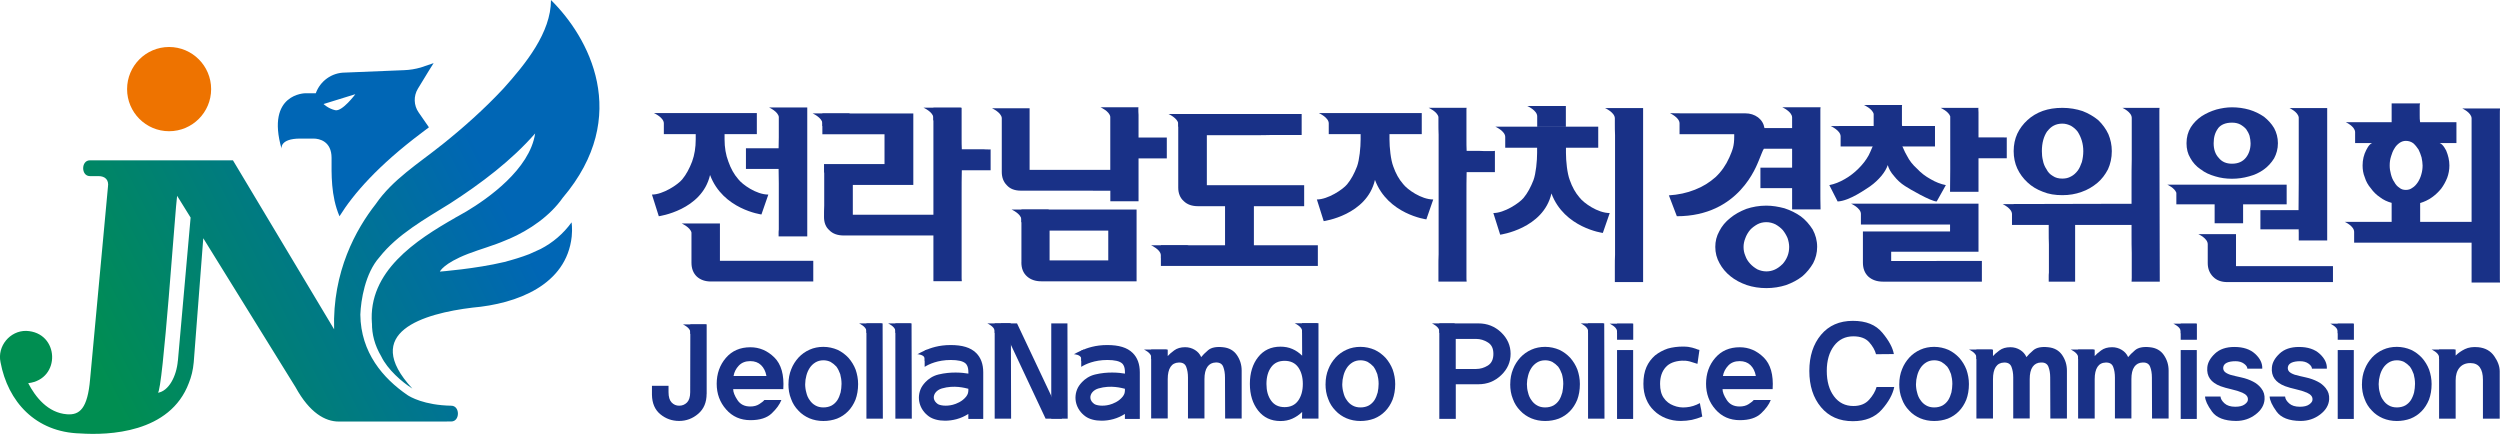 <svg width="242" height="42" viewBox="0 0 242 42" fill="none" xmlns="http://www.w3.org/2000/svg">
<g clip-path="url(#clip0_169_5905)">
<path d="M98.869 25.39C98.869 25.978 99.044 26.428 99.418 26.76C99.769 27.073 100.237 27.23 100.786 27.23H110.021V20.286H98.874V25.394L98.869 25.39ZM101.6 22.321H107.28V25.205H101.6V22.321Z" fill="#193187"/>
<path d="M107.48 18.465V19.485H110.211V15.335H112.947V13.314H110.211V11.123C110.192 10.909 110.192 10.734 110.192 10.577V10.44C110.192 10.44 110.192 10.402 110.211 10.383H106.528C106.528 10.383 107.395 10.767 107.475 11.298V16.44H99.665V10.478H97.218H96.02C96.02 10.478 96.915 10.876 96.972 11.417V16.639C96.972 17.165 97.128 17.597 97.459 17.929C97.772 18.28 98.222 18.456 98.827 18.456H104.55" fill="#193187"/>
<path d="M141.952 21.709V19.105C141.952 18.204 141.952 17.227 141.971 16.662H144.707V14.604C144.607 14.623 144.513 14.623 144.394 14.623H143.926C143.732 14.623 143.476 14.623 143.164 14.604H141.971C141.952 14.234 141.952 13.859 141.952 13.508V10.61C141.952 10.553 141.952 10.492 141.971 10.435H138.293C138.293 10.435 139.131 10.805 139.24 11.322V11.957C139.24 12.289 139.24 12.659 139.259 13.053V24.597C139.24 25.01 139.24 25.361 139.24 25.693V27.258H141.971C141.952 27.121 141.952 26.964 141.952 26.789V21.699V21.709Z" fill="#193187"/>
<path d="M151.575 12.28V10.264H147.845C147.845 10.264 148.801 10.686 148.801 11.26V12.28H151.575Z" fill="#193187"/>
<path d="M176.212 11.085V10.715C176.212 10.596 176.212 10.501 176.231 10.383H172.524C172.524 10.383 173.452 10.796 173.476 11.355V12.399H170.801C170.726 11.967 170.527 11.635 170.177 11.36C169.826 11.104 169.415 10.971 168.946 10.971H162.897L161.652 10.957C161.652 10.957 162.58 11.374 162.58 11.943V12.992H167.872V13.205C167.872 14.144 167.715 14.509 167.403 15.235C167.072 15.98 166.622 16.625 166.078 17.132C165.491 17.659 164.828 18.071 164.066 18.365C163.285 18.678 162.447 18.854 161.548 18.911L162.319 20.931C168.364 20.931 170.044 15.994 170.257 15.524C170.451 15.074 170.626 14.547 170.745 14.396H173.476V16.231H170.409V18.214H173.476V20.272H176.231C176.212 19.48 176.212 19.072 176.212 18.64V11.089V11.085Z" fill="#193187"/>
<path d="M174.319 20.945C173.85 20.613 173.325 20.357 172.738 20.162C172.151 20.006 171.564 19.906 170.982 19.906C170.276 19.906 169.633 20.025 169.05 20.219C168.445 20.452 167.919 20.746 167.488 21.102C167.02 21.471 166.67 21.903 166.433 22.373C166.158 22.861 166.04 23.369 166.04 23.9C166.04 24.469 166.177 24.996 166.452 25.484C166.707 25.954 167.058 26.385 167.526 26.755C167.957 27.106 168.482 27.381 169.088 27.595C169.675 27.789 170.319 27.889 170.982 27.889C171.644 27.889 172.288 27.789 172.894 27.595C173.481 27.381 174.006 27.106 174.456 26.755C174.887 26.385 175.237 25.954 175.511 25.484C175.767 24.996 175.9 24.464 175.9 23.9C175.9 23.274 175.743 22.728 175.469 22.216C175.156 21.728 174.787 21.296 174.319 20.945ZM172.544 25.565C172.075 26.034 171.569 26.271 170.982 26.271C170.669 26.271 170.376 26.191 170.12 26.077C169.846 25.921 169.614 25.745 169.42 25.532C169.207 25.299 169.05 25.062 168.951 24.768C168.833 24.493 168.776 24.223 168.776 23.905C168.776 23.63 168.833 23.335 168.951 23.046C169.05 22.771 169.207 22.501 169.401 22.264C169.595 22.05 169.831 21.875 170.106 21.718C170.362 21.581 170.65 21.505 170.986 21.505C171.299 21.505 171.592 21.585 171.867 21.718C172.141 21.875 172.373 22.05 172.567 22.264C172.761 22.501 172.918 22.771 173.036 23.046C173.135 23.34 173.192 23.634 173.192 23.905C173.192 24.531 172.979 25.081 172.548 25.57L172.544 25.565Z" fill="#193187"/>
<path d="M181.054 18.014C181.442 17.739 181.797 17.407 182.11 17.037C182.403 16.686 182.616 16.335 182.734 15.979C182.834 16.33 183.028 16.686 183.34 17.037C183.634 17.407 183.984 17.744 184.415 18.014C184.827 18.289 186.928 19.503 187.472 19.503L188.358 17.919C187.851 17.819 187.364 17.625 186.895 17.35C186.389 17.075 185.958 16.743 185.57 16.33C185.158 15.96 184.827 15.547 184.595 15.078C184.32 14.627 184.183 14.177 184.145 14.181H187.307V12.199H184.126C184.107 12.118 184.107 12.023 184.107 11.924V10.321C184.107 10.264 184.107 10.202 184.126 10.164H180.434C180.434 10.164 181.243 10.524 181.371 11.027V12.199H178.172L177.215 12.204C177.215 12.204 178.153 12.621 178.172 13.185V14.181H181.296C181.258 14.139 181.12 14.589 180.884 15.04C180.628 15.509 180.297 15.922 179.909 16.311C179.521 16.7 179.071 17.056 178.583 17.331C178.077 17.625 177.589 17.819 177.078 17.919L177.883 19.503C179.038 19.451 180.628 18.289 181.059 18.014H181.054Z" fill="#193187"/>
<path d="M187.458 25.266H183.066V24.37H191.519V19.712H179.18C179.18 19.712 180.136 20.134 180.136 20.708V21.733H188.765V22.406H180.33V25.423C180.33 25.992 180.505 26.442 180.855 26.774C181.206 27.087 181.674 27.263 182.261 27.263H191.846V25.261H187.454L187.458 25.266Z" fill="#193187"/>
<path d="M206.334 21.775V22.786C206.334 23.374 206.334 23.938 206.353 24.507V26.893C206.353 27.13 206.334 27.244 206.334 27.263H209.066L209.028 11.611V10.771C209.028 10.615 209.028 10.496 209.047 10.44H205.449C205.449 10.44 206.353 10.843 206.353 11.412V13.176V15.424C206.334 16.169 206.334 16.814 206.334 17.402V19.731H203.447L195.405 19.75H194.956C194.918 19.75 194.885 19.75 194.861 19.76H193.857C193.857 19.76 194.761 20.163 194.761 20.732V21.771H198.316C198.316 21.628 198.316 21.998 198.316 22.411C198.316 22.824 198.316 23.25 198.335 23.663V26.381C198.316 26.538 198.316 26.675 198.316 26.831V27.263H200.872V21.771H206.339L206.334 21.775Z" fill="#193187"/>
<path d="M196.262 17.658C196.674 18.047 197.162 18.341 197.744 18.56C198.312 18.797 198.937 18.892 199.637 18.892C200.3 18.892 200.906 18.792 201.493 18.579C202.061 18.384 202.567 18.09 203.036 17.696C203.448 17.345 203.779 16.914 204.053 16.387C204.285 15.88 204.423 15.292 204.423 14.628C204.423 14.04 204.304 13.494 204.091 12.986C203.855 12.479 203.523 12.028 203.116 11.635C202.667 11.265 202.16 10.971 201.592 10.752C201.005 10.558 200.361 10.44 199.642 10.44C198.922 10.44 198.312 10.539 197.749 10.733C197.162 10.947 196.674 11.241 196.267 11.616C195.836 12.005 195.505 12.455 195.273 12.944C195.041 13.451 194.923 14.021 194.923 14.628C194.923 15.235 195.041 15.804 195.273 16.311C195.51 16.819 195.841 17.27 196.267 17.663L196.262 17.658ZM198.194 12.692C198.544 12.223 199.012 11.967 199.637 11.967C199.931 11.967 200.205 12.047 200.475 12.18C200.731 12.337 200.944 12.512 201.119 12.749C201.469 13.295 201.663 13.921 201.663 14.628C201.663 15.017 201.606 15.372 201.526 15.685C201.407 16.017 201.289 16.292 201.133 16.506C200.939 16.762 200.721 16.956 200.489 17.075C200.215 17.232 199.945 17.288 199.628 17.288C199.277 17.288 198.965 17.213 198.71 17.032C198.435 16.876 198.241 16.662 198.104 16.387C197.929 16.131 197.81 15.842 197.753 15.529C197.678 15.235 197.654 14.941 197.654 14.628C197.654 13.845 197.829 13.2 198.179 12.692H198.194Z" fill="#193187"/>
<path d="M213.028 16.388C213.416 16.701 213.889 16.914 214.434 17.071C214.94 17.227 215.489 17.303 216.053 17.303C216.616 17.303 217.165 17.227 217.714 17.071C218.239 16.933 218.708 16.72 219.139 16.407C219.527 16.132 219.863 15.762 220.133 15.33C220.365 14.898 220.502 14.41 220.502 13.864C220.502 13.319 220.365 12.826 220.133 12.399C219.877 11.967 219.546 11.616 219.158 11.303C218.727 11.009 218.258 10.777 217.733 10.62C217.189 10.464 216.621 10.388 216.053 10.388C215.546 10.388 215.059 10.468 214.547 10.601C214.022 10.758 213.553 10.971 213.123 11.246C212.692 11.54 212.342 11.891 212.067 12.323C211.793 12.774 211.655 13.281 211.655 13.869C211.655 14.415 211.774 14.889 212.024 15.297C212.256 15.728 212.592 16.098 213.018 16.392L213.028 16.388ZM214.708 12.418C214.983 12.067 215.432 11.872 216.057 11.872C216.37 11.872 216.625 11.929 216.857 12.048C217.07 12.166 217.269 12.323 217.425 12.498C217.562 12.693 217.681 12.911 217.757 13.143C217.813 13.4 217.856 13.632 217.856 13.869C217.856 14.415 217.7 14.889 217.406 15.259C217.094 15.648 216.644 15.847 216.057 15.847C215.513 15.847 215.082 15.671 214.77 15.278C214.438 14.927 214.282 14.457 214.282 13.869C214.282 13.281 214.42 12.811 214.713 12.422L214.708 12.418Z" fill="#193187"/>
<path d="M216.445 25.759V22.667H212.805C212.805 22.667 213.709 23.07 213.709 23.639V25.465C213.709 26.011 213.884 26.442 214.234 26.798C214.565 27.13 215.015 27.306 215.602 27.306H225.831V25.759H216.44H216.445Z" fill="#193187"/>
<path d="M214.377 19.779V21.614H217.132V19.779H221.349V17.877H209.8C209.8 17.877 210.505 18.19 210.671 18.66V19.779H214.382H214.377Z" fill="#193187"/>
<path d="M239.25 23.497V27.349H242.005C241.986 27.211 241.986 27.073 241.986 26.917V11.009C241.986 10.814 241.986 10.658 242.005 10.501H239.548H238.351C238.351 10.501 239.217 10.89 239.25 11.44V21.477H234.271V19.655C234.659 19.537 235.052 19.361 235.402 19.11C235.733 18.877 236.027 18.602 236.301 18.27C236.533 17.957 236.732 17.606 236.888 17.213C237.025 16.843 237.101 16.449 237.101 16.017C237.101 15.51 236.983 15.04 236.789 14.571C236.552 14.12 236.263 13.731 235.889 13.85H237.783V11.829H234.266C234.228 11.616 234.228 11.398 234.228 11.184V10.264C234.228 10.188 234.228 10.088 234.266 10.008H231.511V11.829H227.975H227.071C227.071 11.829 227.947 12.223 227.975 12.778V13.85H229.888C229.537 13.726 229.263 14.101 229.05 14.528C228.818 14.979 228.699 15.467 228.699 16.017C228.699 16.406 228.756 16.8 228.912 17.17C229.031 17.559 229.225 17.915 229.499 18.228C229.731 18.56 230.025 18.854 230.38 19.091C230.711 19.347 231.085 19.522 231.511 19.636V21.477H227.881H226.977C226.977 21.477 227.881 21.88 227.881 22.449V23.492H239.245L239.25 23.497ZM233.527 18.171C233.333 18.327 233.116 18.384 232.884 18.384C232.652 18.384 232.434 18.327 232.259 18.171C232.065 18.052 231.89 17.858 231.771 17.625C231.615 17.412 231.516 17.156 231.44 16.862C231.364 16.587 231.322 16.316 231.322 16.022C231.322 15.709 231.36 15.415 231.459 15.121C231.539 14.846 231.634 14.594 231.79 14.357C231.909 14.144 232.084 13.968 232.278 13.831C232.453 13.712 232.647 13.636 232.884 13.636C233.158 13.636 233.39 13.712 233.608 13.869C233.802 14.044 233.958 14.239 234.114 14.476C234.233 14.713 234.327 14.964 234.408 15.239C234.465 15.534 234.507 15.785 234.507 16.022C234.507 16.316 234.469 16.591 234.389 16.862C234.313 17.156 234.195 17.407 234.058 17.625C233.901 17.858 233.726 18.057 233.532 18.171H233.527Z" fill="#193187"/>
<path d="M63.772 20.931L63.109 18.835C64.17 18.835 65.627 17.872 66.039 17.365C66.427 16.895 66.74 16.307 66.995 15.643C67.232 14.998 67.346 14.272 67.346 13.49V12.987H64.26V11.943C64.26 11.374 63.303 10.947 63.303 10.947H73.262V12.987H70.138V13.49C70.138 14.272 70.257 14.998 70.507 15.643C70.74 16.307 71.052 16.876 71.464 17.346C71.852 17.853 73.206 18.835 74.375 18.835L73.707 20.761C73.707 20.761 69.973 20.272 68.733 16.938C67.947 20.358 63.772 20.931 63.772 20.931Z" fill="#193187"/>
<path d="M128.135 21.406L127.473 19.309C128.533 19.309 129.991 18.346 130.403 17.839C130.791 17.369 131.103 16.781 131.359 16.117C131.595 15.472 131.709 14.272 131.709 13.49V12.987H128.623V11.943C128.623 11.374 127.667 10.947 127.667 10.947H137.626V12.987H134.502V13.49C134.502 14.272 134.62 15.472 134.871 16.117C135.103 16.781 135.415 17.35 135.827 17.82C136.215 18.328 137.569 19.309 138.738 19.309L138.071 21.235C138.071 21.235 134.336 20.747 133.096 17.412C132.31 20.832 128.135 21.406 128.135 21.406Z" fill="#193187"/>
<path d="M145.218 22.719L144.556 20.623C145.616 20.623 147.074 19.66 147.486 19.152C147.874 18.683 148.186 18.095 148.442 17.431C148.678 16.786 148.792 15.586 148.792 14.803V14.3H145.706V13.257C145.706 12.688 144.75 12.261 144.75 12.261H154.709V14.3H151.585V14.803C151.585 15.586 151.703 16.786 151.954 17.431C152.186 18.095 152.498 18.664 152.91 19.134C153.298 19.641 154.652 20.623 155.821 20.623L155.154 22.549C155.154 22.549 151.419 22.06 150.179 18.726C149.393 22.145 145.218 22.719 145.218 22.719Z" fill="#193187"/>
<path d="M69.689 25.247V21.633H65.992C65.992 21.633 66.82 22.003 66.934 22.51V25.427C66.934 25.996 67.109 26.447 67.46 26.779C67.81 27.092 68.259 27.249 68.827 27.249H78.725V25.247H69.684H69.689Z" fill="#193187"/>
<path d="M75.388 11.341V13.295C75.388 13.627 75.369 13.978 75.369 14.352H72.207V16.354H75.369C75.369 16.544 75.388 17.17 75.388 17.739V22.221C75.369 22.359 75.369 22.477 75.369 22.572V22.885H78.143V10.401H74.441C74.441 10.401 75.336 10.8 75.392 11.341H75.388Z" fill="#193187"/>
<path d="M156.317 10.458H155.361C155.361 10.458 156.308 10.88 156.317 11.445V11.985C156.317 12.317 156.317 12.692 156.336 13.081V24.663C156.317 25.057 156.317 25.408 156.317 25.74V27.305H159.053V10.458H156.317Z" fill="#193187"/>
<path d="M188.783 11.26V16.411C188.783 17.094 188.764 17.82 188.764 18.564H191.519V15.32H194.255V13.3C194.255 13.3 194.118 13.319 193.843 13.3H191.519V10.895C191.5 10.601 191.5 10.444 191.519 10.444H187.86C187.86 10.444 188.622 10.781 188.783 11.265V11.26Z" fill="#193187"/>
<path d="M222.518 11.373V17.734C222.518 18.555 222.499 19.437 222.499 20.338H218.807V22.202H222.499C222.499 21.884 222.518 22.392 222.518 22.51V23.274H225.272V10.458H221.618C221.618 10.458 222.456 10.833 222.518 11.373Z" fill="#193187"/>
<path d="M101.563 20.281H99.115H97.918C97.918 20.281 98.813 20.68 98.869 21.22V21.524L101.563 20.281Z" fill="#193187"/>
<path d="M90.354 20.774V10.43H93.085V13.375C93.085 13.726 93.085 14.077 93.104 14.447H95.182C95.381 14.466 95.556 14.466 95.698 14.466H95.854C95.854 14.466 95.892 14.466 95.892 14.447V16.482H93.104C93.085 17.061 93.085 18.057 93.085 18.991V26.751C93.085 26.926 93.085 27.083 93.104 27.22H90.354V22.795H81.687C81.096 22.795 80.617 22.638 80.281 22.287C79.926 21.974 79.765 21.547 79.765 21.002C79.765 20.613 79.765 20.243 79.784 19.892V16.766C79.765 16.691 79.765 16.629 79.765 16.553V15.884H85.621V13H79.605V10.985H88.409V17.9H82.553V20.784H90.349L90.354 20.774Z" fill="#193187"/>
<path d="M118.589 19.959H115.976C115.384 19.959 114.93 19.802 114.589 19.47C114.234 19.157 114.054 18.711 114.054 18.166V11.032H126.001V13.067H123.114C122.56 13.086 121.987 13.086 121.415 13.086H116.823V17.929H126.243V19.963H121.377V23.744H127.568V25.741H112.374V23.744H118.584V19.963L118.589 19.959Z" fill="#193187"/>
<path d="M82.303 10.976H79.856H78.658C78.658 10.976 79.553 11.374 79.61 11.915V12.218L82.303 10.976Z" fill="#193187"/>
<path d="M116.752 11.032H114.305H113.107C113.107 11.032 114.002 11.431 114.059 11.971V12.275L116.752 11.032Z" fill="#193187"/>
<path d="M115.071 23.744H112.624H111.427C111.427 23.744 112.321 24.143 112.378 24.683V24.987L115.071 23.744Z" fill="#193187"/>
<path d="M93.043 10.425H90.596H89.398C89.398 10.425 90.293 10.823 90.35 11.364V11.668L93.043 10.425Z" fill="#193187"/>
<path d="M68.401 38.12C68.401 38.945 68.131 39.59 67.587 40.055C67.043 40.52 66.427 40.747 65.741 40.747C65.055 40.747 64.449 40.534 63.923 40.102C63.398 39.67 63.124 39.044 63.109 38.219V37.346H64.714V37.958C64.714 38.418 64.813 38.75 65.012 38.959C65.211 39.168 65.457 39.272 65.741 39.272C66.044 39.272 66.295 39.168 66.503 38.959C66.707 38.75 66.811 38.418 66.811 37.958L66.825 31.403H68.406V38.12H68.401Z" fill="#193187"/>
<path d="M70.971 37.665C70.971 37.954 71.108 38.305 71.383 38.723C71.657 39.14 72.069 39.349 72.628 39.349C72.969 39.349 73.262 39.273 73.503 39.116C73.745 38.96 73.906 38.832 73.986 38.723H75.638C75.472 39.149 75.16 39.581 74.701 40.017C74.242 40.454 73.555 40.672 72.647 40.672C71.681 40.672 70.895 40.326 70.29 39.633C69.679 38.941 69.376 38.115 69.376 37.148C69.376 36.18 69.674 35.331 70.266 34.644C70.858 33.956 71.648 33.614 72.637 33.614C73.513 33.614 74.284 33.941 74.952 34.596C75.619 35.251 75.913 36.275 75.823 37.665H70.971ZM74.19 36.389C74.109 35.948 73.934 35.597 73.669 35.341C73.404 35.085 73.054 34.956 72.623 34.956C72.159 34.956 71.79 35.104 71.515 35.393C71.241 35.682 71.07 36.019 71.009 36.394H74.195L74.19 36.389Z" fill="#193187"/>
<path d="M83.87 40.524V31.304H85.437L85.46 40.524H83.865H83.87Z" fill="#193187"/>
<path d="M86.672 40.524V31.304H88.238L88.262 40.524H86.667H86.672Z" fill="#193187"/>
<path d="M118.593 40.501L118.579 36.535C118.579 36.142 118.522 35.8 118.409 35.506C118.295 35.212 118.054 35.075 117.684 35.089C117.334 35.098 117.064 35.24 116.875 35.511C116.686 35.786 116.591 36.18 116.591 36.697V40.505H114.996V36.54C114.996 36.146 114.939 35.805 114.825 35.511C114.712 35.217 114.47 35.079 114.101 35.093C113.751 35.103 113.486 35.245 113.306 35.516C113.126 35.791 113.036 36.184 113.036 36.701V40.51H111.432V33.841H113.036V34.467C113.169 34.311 113.372 34.131 113.656 33.922C113.936 33.713 114.291 33.609 114.717 33.609C115.067 33.609 115.384 33.699 115.668 33.874C115.952 34.05 116.151 34.282 116.274 34.567C116.421 34.377 116.648 34.154 116.946 33.898C117.249 33.642 117.722 33.542 118.366 33.609C118.972 33.666 119.426 33.922 119.734 34.373C120.042 34.823 120.193 35.321 120.193 35.871V40.515H118.588L118.593 40.501Z" fill="#193187"/>
<path d="M126.034 40.525L126.048 39.875C125.764 40.155 125.447 40.368 125.097 40.525C124.751 40.681 124.368 40.757 123.951 40.757C123.038 40.757 122.314 40.416 121.783 39.737C121.253 39.059 120.988 38.201 120.988 37.157C120.988 36.114 121.253 35.246 121.783 34.572C122.314 33.899 123.038 33.557 123.951 33.557C124.368 33.557 124.751 33.628 125.097 33.78C125.442 33.927 125.759 34.145 126.048 34.43L126.034 31.285H127.629V40.52H126.034V40.525ZM125.665 38.779C125.963 38.357 126.114 37.821 126.114 37.167C126.114 36.512 125.963 35.967 125.665 35.549C125.367 35.136 124.926 34.928 124.349 34.928C123.771 34.928 123.341 35.136 123.043 35.549C122.744 35.962 122.593 36.502 122.593 37.167C122.593 37.831 122.74 38.357 123.043 38.779C123.341 39.201 123.776 39.41 124.349 39.41C124.922 39.41 125.367 39.201 125.665 38.779Z" fill="#193187"/>
<path d="M85.404 31.304H83.155C83.155 31.304 83.827 31.602 83.87 32.01V32.238L85.404 31.304Z" fill="#193187"/>
<path d="M96.285 40.524V31.304H97.852L97.875 40.524H96.28H96.285Z" fill="#193187"/>
<path d="M101.762 40.524V31.304H103.328L103.352 40.524H101.757H101.762Z" fill="#193187"/>
<path d="M97.819 31.304H95.57C95.57 31.304 96.242 31.602 96.285 32.01V32.238L97.819 31.304Z" fill="#193187"/>
<path d="M88.21 31.304H85.962C85.962 31.304 86.634 31.602 86.677 32.01V32.238L88.21 31.304Z" fill="#193187"/>
<path d="M112.975 33.832H110.727C110.727 33.832 111.399 34.131 111.441 34.539V34.766L112.975 33.832Z" fill="#193187"/>
<path d="M127.577 31.295H125.329C125.329 31.295 126.001 31.594 126.044 32.002V32.229L127.577 31.295Z" fill="#193187"/>
<path d="M68.401 31.403H67.01H66.106C66.106 31.403 66.778 31.702 66.82 32.11V32.338L68.401 31.403Z" fill="#193187"/>
<path d="M89.767 33.827L89.744 34.041L90.151 34.852L89.516 34.937V34.709C89.474 34.316 88.802 34.287 88.802 34.287C88.802 34.287 89.285 34.022 89.772 33.827H89.767Z" fill="#193187"/>
<path d="M94.487 34.164C93.947 33.633 93.142 33.4 92.016 33.4C90.889 33.4 90.075 33.68 89.507 33.936V35.511C89.924 35.25 90.766 34.847 92.04 34.847C92.74 34.847 93.232 34.956 93.478 35.193C93.545 35.26 93.739 35.449 93.739 36.038V36.166C93.142 36.066 92.04 35.962 90.847 36.251C89.697 36.531 89.209 37.479 89.185 37.522C88.693 38.499 88.991 39.642 89.914 40.306C90.298 40.581 90.856 40.724 91.476 40.724C91.841 40.724 92.229 40.676 92.608 40.572C93.029 40.458 93.393 40.283 93.734 40.069V40.553H95.178V36.038C95.178 35.245 94.946 34.615 94.487 34.164ZM93.71 38.025C93.668 38.191 93.559 38.347 93.521 38.395C93.138 38.874 92.579 39.087 92.243 39.178C91.566 39.358 90.956 39.239 90.766 39.102C90.586 38.974 90.416 38.779 90.392 38.537C90.355 38.12 90.691 37.745 91.169 37.603C92.376 37.247 93.431 37.565 93.734 37.631C93.734 37.631 93.753 37.835 93.706 38.025H93.71Z" fill="#193187"/>
<path d="M104.919 33.827L104.895 34.041L105.302 34.852L104.668 34.937V34.709C104.625 34.316 103.953 34.287 103.953 34.287C103.953 34.287 104.436 34.022 104.923 33.827H104.919Z" fill="#193187"/>
<path d="M109.643 34.164C109.103 33.633 108.299 33.4 107.172 33.4C106.046 33.4 105.231 33.68 104.663 33.936V35.511C105.08 35.25 105.923 34.847 107.196 34.847C107.896 34.847 108.389 34.956 108.635 35.193C108.701 35.26 108.895 35.449 108.895 36.038V36.166C108.299 36.066 107.196 35.962 106.003 36.251C104.853 36.531 104.365 37.479 104.342 37.522C103.849 38.499 104.148 39.642 105.071 40.306C105.454 40.581 106.012 40.724 106.633 40.724C106.997 40.724 107.385 40.676 107.764 40.572C108.185 40.458 108.55 40.283 108.89 40.069V40.553H110.334V36.038C110.334 35.245 110.102 34.615 109.643 34.164ZM108.867 38.025C108.824 38.191 108.715 38.347 108.677 38.395C108.294 38.874 107.735 39.087 107.399 39.178C106.722 39.358 106.112 39.239 105.923 39.102C105.743 38.974 105.572 38.779 105.549 38.537C105.511 38.12 105.847 37.745 106.325 37.603C107.532 37.247 108.587 37.565 108.89 37.631C108.89 37.631 108.909 37.835 108.862 38.025H108.867Z" fill="#193187"/>
<path d="M128.315 37.171C128.315 36.654 128.405 36.175 128.585 35.734C128.751 35.307 128.997 34.928 129.3 34.596C129.593 34.283 129.953 34.027 130.365 33.846C130.762 33.666 131.212 33.576 131.695 33.576C132.178 33.576 132.642 33.681 133.063 33.861C133.475 34.055 133.82 34.316 134.123 34.639C134.417 34.975 134.648 35.35 134.814 35.777C134.966 36.218 135.056 36.683 135.056 37.176C135.056 37.745 134.966 38.253 134.8 38.694C134.62 39.135 134.379 39.51 134.085 39.809C133.778 40.122 133.432 40.354 133.02 40.52C132.599 40.677 132.149 40.752 131.69 40.752C131.203 40.752 130.753 40.662 130.346 40.492C129.925 40.311 129.565 40.065 129.271 39.742C128.964 39.429 128.722 39.054 128.566 38.613C128.386 38.172 128.311 37.693 128.311 37.176L128.315 37.171ZM129.929 37.157C129.929 37.456 129.967 37.741 130.043 38.002C130.109 38.286 130.209 38.519 130.365 38.727C130.507 38.945 130.687 39.116 130.914 39.244C131.132 39.372 131.387 39.439 131.695 39.439C132.003 39.439 132.282 39.372 132.514 39.244C132.731 39.116 132.911 38.945 133.053 38.727C133.181 38.519 133.285 38.272 133.361 37.987C133.413 37.726 133.451 37.442 133.451 37.157C133.451 36.82 133.399 36.498 133.323 36.213C133.219 35.929 133.105 35.696 132.954 35.488C132.788 35.307 132.594 35.151 132.391 35.032C132.173 34.928 131.941 34.876 131.7 34.876C131.392 34.876 131.136 34.952 130.919 35.084C130.687 35.227 130.507 35.407 130.37 35.616C130.218 35.848 130.114 36.095 130.048 36.356C129.972 36.626 129.934 36.901 129.934 37.157H129.929Z" fill="#193187"/>
<path d="M76.325 37.171C76.325 36.654 76.415 36.175 76.595 35.734C76.76 35.307 77.007 34.928 77.31 34.596C77.603 34.283 77.963 34.027 78.375 33.846C78.772 33.666 79.222 33.576 79.705 33.576C80.187 33.576 80.651 33.681 81.073 33.861C81.484 34.055 81.83 34.316 82.133 34.639C82.426 34.975 82.658 35.35 82.824 35.777C82.975 36.218 83.065 36.683 83.065 37.176C83.065 37.745 82.975 38.253 82.81 38.694C82.63 39.135 82.388 39.51 82.095 39.809C81.787 40.122 81.442 40.354 81.03 40.52C80.609 40.677 80.159 40.752 79.7 40.752C79.212 40.752 78.763 40.662 78.356 40.492C77.934 40.311 77.575 40.065 77.281 39.742C76.974 39.429 76.732 39.054 76.576 38.613C76.396 38.172 76.32 37.693 76.32 37.176L76.325 37.171ZM77.939 37.157C77.939 37.456 77.977 37.741 78.053 38.002C78.119 38.286 78.218 38.519 78.375 38.727C78.517 38.945 78.696 39.116 78.924 39.244C79.141 39.372 79.397 39.439 79.705 39.439C80.012 39.439 80.292 39.372 80.523 39.244C80.741 39.116 80.921 38.945 81.063 38.727C81.191 38.519 81.295 38.272 81.371 37.987C81.423 37.726 81.461 37.442 81.461 37.157C81.461 36.82 81.409 36.498 81.333 36.213C81.229 35.929 81.115 35.696 80.964 35.488C80.798 35.307 80.604 35.151 80.4 35.032C80.183 34.928 79.951 34.876 79.709 34.876C79.402 34.876 79.146 34.952 78.928 35.084C78.696 35.227 78.517 35.407 78.379 35.616C78.228 35.848 78.124 36.095 78.057 36.356C77.982 36.626 77.944 36.901 77.944 37.157H77.939Z" fill="#193187"/>
<path d="M183.364 37.456C183.218 38.177 182.815 38.907 182.157 39.652C181.499 40.397 180.567 40.771 179.355 40.771C178.058 40.771 177.031 40.321 176.274 39.415C175.517 38.509 175.143 37.342 175.143 35.91C175.143 34.477 175.521 33.311 176.274 32.409C177.031 31.508 178.058 31.058 179.355 31.058C180.652 31.058 181.575 31.442 182.209 32.205C182.848 32.969 183.218 33.662 183.326 34.273L181.599 34.288C181.499 33.904 181.282 33.519 180.946 33.135C180.605 32.751 180.094 32.556 179.407 32.556C178.622 32.556 177.997 32.865 177.533 33.477C177.069 34.093 176.832 34.9 176.832 35.91C176.832 36.92 177.064 37.745 177.533 38.367C177.997 38.988 178.622 39.301 179.407 39.301C180.06 39.301 180.572 39.097 180.931 38.694C181.296 38.286 181.533 37.878 181.651 37.461H183.364V37.456Z" fill="#193187"/>
<path d="M198.473 40.502L198.459 36.536C198.459 36.143 198.402 35.801 198.289 35.507C198.175 35.213 197.934 35.075 197.564 35.09C197.214 35.099 196.944 35.242 196.755 35.512C196.566 35.787 196.476 36.181 196.476 36.698V40.506H194.881V36.541C194.881 36.147 194.824 35.806 194.71 35.512C194.597 35.218 194.355 35.08 193.986 35.094C193.636 35.104 193.371 35.246 193.191 35.517C193.011 35.792 192.921 36.185 192.921 36.702V40.511H191.316V33.842H192.921V34.468C193.054 34.312 193.257 34.132 193.541 33.923C193.82 33.714 194.175 33.61 194.601 33.61C194.952 33.61 195.269 33.7 195.553 33.876C195.832 34.051 196.036 34.283 196.159 34.568C196.305 34.378 196.533 34.155 196.831 33.899C197.134 33.643 197.607 33.543 198.251 33.61C198.857 33.667 199.311 33.923 199.619 34.373C199.926 34.824 200.078 35.322 200.078 35.872V40.516H198.473V40.502Z" fill="#193187"/>
<path d="M208.318 40.502L208.304 36.536C208.304 36.143 208.247 35.801 208.133 35.507C208.02 35.213 207.778 35.075 207.409 35.09C207.059 35.099 206.789 35.242 206.6 35.512C206.41 35.787 206.32 36.181 206.32 36.698V40.506H204.725V36.541C204.725 36.147 204.669 35.806 204.555 35.512C204.441 35.218 204.2 35.08 203.831 35.094C203.48 35.104 203.215 35.246 203.036 35.517C202.856 35.792 202.766 36.185 202.766 36.702V40.511H201.161V33.842H202.766V34.468C202.898 34.312 203.102 34.132 203.386 33.923C203.665 33.714 204.02 33.61 204.446 33.61C204.796 33.61 205.113 33.7 205.397 33.876C205.677 34.051 205.88 34.283 206.003 34.568C206.15 34.378 206.377 34.155 206.675 33.899C206.978 33.643 207.452 33.543 208.095 33.61C208.701 33.667 209.156 33.923 209.463 34.373C209.771 34.824 209.922 35.322 209.922 35.872V40.516H208.318V40.502Z" fill="#193187"/>
<path d="M211.092 32.889V31.328H212.659V32.889H211.092ZM211.092 40.553V33.885H212.649V40.553H211.092Z" fill="#193187"/>
<path d="M218.893 37.599C219.129 37.888 219.233 38.239 219.21 38.647C219.177 39.211 218.888 39.705 218.339 40.122C217.79 40.539 217.16 40.748 216.441 40.748C215.324 40.739 214.547 40.435 214.117 39.837C213.686 39.24 213.463 38.756 213.449 38.386H214.945C214.959 38.609 215.092 38.827 215.333 39.045C215.574 39.263 215.92 39.373 216.37 39.373C216.767 39.373 217.07 39.301 217.278 39.15C217.482 39.002 217.591 38.855 217.596 38.709C217.61 38.552 217.572 38.419 217.477 38.305C217.383 38.191 217.241 38.092 217.056 38.011C216.744 37.878 216.389 37.769 215.986 37.679C215.584 37.589 215.238 37.489 214.95 37.385C214.476 37.205 214.136 36.963 213.923 36.66C213.71 36.356 213.624 35.986 213.667 35.554C213.71 35.094 213.956 34.653 214.41 34.226C214.864 33.799 215.489 33.586 216.289 33.586C217.146 33.586 217.818 33.809 218.301 34.255C218.784 34.701 219.011 35.18 218.987 35.687H217.544C217.544 35.526 217.435 35.36 217.217 35.203C216.999 35.042 216.725 34.966 216.389 34.966C216.053 34.966 215.769 35.014 215.56 35.113C215.352 35.213 215.234 35.36 215.21 35.554C215.191 35.725 215.238 35.867 215.343 35.977C215.447 36.086 215.627 36.185 215.882 36.275C216.152 36.351 216.507 36.437 216.942 36.531C217.378 36.626 217.761 36.764 218.088 36.935C218.391 37.082 218.661 37.3 218.897 37.594L218.893 37.599Z" fill="#193187"/>
<path d="M225.145 37.599C225.382 37.888 225.486 38.239 225.463 38.647C225.429 39.211 225.141 39.705 224.592 40.122C224.043 40.539 223.413 40.748 222.694 40.748C221.577 40.739 220.8 40.435 220.37 39.837C219.939 39.24 219.716 38.756 219.702 38.386H221.198C221.212 38.609 221.345 38.827 221.586 39.045C221.827 39.263 222.173 39.373 222.623 39.373C223.02 39.373 223.323 39.301 223.531 39.15C223.735 39.002 223.844 38.855 223.849 38.709C223.863 38.552 223.825 38.419 223.73 38.305C223.636 38.191 223.494 38.092 223.309 38.011C222.997 37.878 222.642 37.769 222.239 37.679C221.837 37.589 221.491 37.489 221.203 37.385C220.729 37.205 220.388 36.963 220.175 36.66C219.962 36.356 219.877 35.986 219.92 35.554C219.962 35.094 220.209 34.653 220.663 34.226C221.117 33.799 221.742 33.586 222.542 33.586C223.399 33.586 224.071 33.809 224.554 34.255C225.037 34.701 225.264 35.18 225.24 35.687H223.796C223.796 35.526 223.688 35.36 223.47 35.203C223.252 35.042 222.978 34.966 222.642 34.966C222.305 34.966 222.021 35.014 221.813 35.113C221.605 35.213 221.487 35.36 221.463 35.554C221.444 35.725 221.491 35.867 221.595 35.977C221.7 36.086 221.879 36.185 222.135 36.275C222.405 36.351 222.76 36.437 223.195 36.531C223.631 36.626 224.014 36.764 224.341 36.935C224.644 37.082 224.914 37.3 225.15 37.594L225.145 37.599Z" fill="#193187"/>
<path d="M226.291 32.889V31.328H227.858V32.889H226.291ZM226.291 40.553V33.885H227.848V40.553H226.291Z" fill="#193187"/>
<path d="M240.348 40.525V36.754C240.348 36.237 240.249 35.843 240.05 35.563C239.851 35.283 239.544 35.146 239.127 35.146C238.677 35.146 238.327 35.298 238.081 35.592C237.83 35.891 237.707 36.298 237.707 36.816V40.525H236.103V33.832H237.707V34.42C237.953 34.174 238.251 33.965 238.602 33.794C238.952 33.623 239.383 33.562 239.889 33.609C240.566 33.676 241.082 33.96 241.437 34.468C241.792 34.975 241.972 35.468 241.972 35.943V40.525H240.353H240.348Z" fill="#193187"/>
<path d="M192.85 33.837H190.602C190.602 33.837 191.274 34.136 191.316 34.544V34.771L192.85 33.837Z" fill="#193187"/>
<path d="M202.696 33.837H200.447C200.447 33.837 201.119 34.136 201.162 34.544V34.771L202.696 33.837Z" fill="#193187"/>
<path d="M212.63 31.333H210.382C210.382 31.333 211.054 31.632 211.097 32.04V32.267L212.63 31.333Z" fill="#193187"/>
<path d="M227.824 31.333H225.576C225.576 31.333 226.248 31.632 226.291 32.04V32.267L227.824 31.333Z" fill="#193187"/>
<path d="M237.632 33.837H235.384C235.384 33.837 236.056 34.136 236.099 34.544V34.771L237.632 33.837Z" fill="#193187"/>
<path d="M183.851 37.171C183.851 36.654 183.941 36.175 184.121 35.734C184.287 35.307 184.533 34.928 184.836 34.596C185.129 34.283 185.489 34.027 185.901 33.846C186.299 33.666 186.748 33.576 187.231 33.576C187.714 33.576 188.178 33.681 188.599 33.861C189.011 34.055 189.356 34.316 189.659 34.639C189.953 34.975 190.185 35.35 190.35 35.777C190.502 36.218 190.592 36.683 190.592 37.176C190.592 37.745 190.502 38.253 190.336 38.694C190.156 39.135 189.915 39.51 189.621 39.809C189.314 40.122 188.968 40.354 188.556 40.52C188.135 40.677 187.685 40.752 187.226 40.752C186.739 40.752 186.289 40.662 185.882 40.492C185.461 40.311 185.101 40.065 184.808 39.742C184.5 39.429 184.258 39.054 184.102 38.613C183.922 38.172 183.847 37.693 183.847 37.176L183.851 37.171ZM185.465 37.157C185.465 37.456 185.503 37.741 185.579 38.002C185.645 38.286 185.745 38.519 185.901 38.727C186.043 38.945 186.223 39.116 186.45 39.244C186.668 39.372 186.923 39.439 187.231 39.439C187.539 39.439 187.818 39.372 188.05 39.244C188.268 39.116 188.447 38.945 188.589 38.727C188.717 38.519 188.821 38.272 188.897 37.987C188.949 37.726 188.987 37.442 188.987 37.157C188.987 36.82 188.935 36.498 188.859 36.213C188.755 35.929 188.642 35.696 188.49 35.488C188.324 35.307 188.13 35.151 187.927 35.032C187.709 34.928 187.477 34.876 187.236 34.876C186.928 34.876 186.672 34.952 186.455 35.084C186.223 35.227 186.043 35.407 185.906 35.616C185.754 35.848 185.65 36.095 185.584 36.356C185.508 36.626 185.47 36.901 185.47 37.157H185.465Z" fill="#193187"/>
<path d="M228.639 37.171C228.639 36.654 228.728 36.175 228.908 35.734C229.074 35.307 229.32 34.928 229.623 34.596C229.917 34.283 230.276 34.027 230.688 33.846C231.086 33.666 231.535 33.576 232.018 33.576C232.501 33.576 232.965 33.681 233.386 33.861C233.798 34.055 234.143 34.316 234.446 34.639C234.74 34.975 234.972 35.35 235.137 35.777C235.289 36.218 235.379 36.683 235.379 37.176C235.379 37.745 235.289 38.253 235.123 38.694C234.943 39.135 234.702 39.51 234.408 39.809C234.101 40.122 233.755 40.354 233.343 40.52C232.922 40.677 232.473 40.752 232.013 40.752C231.526 40.752 231.076 40.662 230.669 40.492C230.248 40.311 229.888 40.065 229.595 39.742C229.287 39.429 229.046 39.054 228.889 38.613C228.71 38.172 228.634 37.693 228.634 37.176L228.639 37.171ZM230.253 37.157C230.253 37.456 230.29 37.741 230.366 38.002C230.432 38.286 230.532 38.519 230.688 38.727C230.83 38.945 231.01 39.116 231.237 39.244C231.455 39.372 231.71 39.439 232.018 39.439C232.326 39.439 232.605 39.372 232.837 39.244C233.055 39.116 233.235 38.945 233.377 38.727C233.504 38.519 233.609 38.272 233.684 37.987C233.736 37.726 233.774 37.442 233.774 37.157C233.774 36.82 233.722 36.498 233.646 36.213C233.542 35.929 233.429 35.696 233.277 35.488C233.112 35.307 232.917 35.151 232.714 35.032C232.496 34.928 232.264 34.876 232.023 34.876C231.715 34.876 231.46 34.952 231.242 35.084C231.01 35.227 230.83 35.407 230.693 35.616C230.541 35.848 230.437 36.095 230.371 36.356C230.295 36.626 230.257 36.901 230.257 37.157H230.253Z" fill="#193187"/>
<path d="M145.313 32.177C145.919 32.761 146.226 33.449 146.226 34.25C146.226 35.052 145.923 35.735 145.313 36.318C144.702 36.901 143.969 37.196 143.112 37.196H140.92V40.549H139.325V31.305H143.112C143.969 31.305 144.702 31.594 145.313 32.177ZM144.025 35.384C144.38 35.161 144.56 34.786 144.56 34.255C144.56 33.724 144.385 33.368 144.025 33.145C143.67 32.922 143.292 32.808 142.889 32.808H140.916V35.716H142.889C143.292 35.716 143.666 35.607 144.025 35.384Z" fill="#193187"/>
<path d="M153.723 40.525V31.305H155.29L155.314 40.525H153.719H153.723Z" fill="#193187"/>
<path d="M156.53 32.889V31.328H158.097V32.889H156.53ZM156.53 40.553V33.885H158.088V40.553H156.53Z" fill="#193187"/>
<path d="M166.741 37.665C166.741 37.954 166.878 38.305 167.152 38.723C167.427 39.14 167.839 39.349 168.397 39.349C168.738 39.349 169.032 39.273 169.273 39.116C169.514 38.96 169.675 38.832 169.756 38.723H171.408C171.247 39.149 170.93 39.581 170.47 40.017C170.007 40.454 169.325 40.672 168.416 40.672C167.451 40.672 166.665 40.326 166.059 39.633C165.448 38.941 165.146 38.115 165.146 37.148C165.146 36.18 165.439 35.331 166.035 34.644C166.627 33.956 167.418 33.614 168.407 33.614C169.282 33.614 170.054 33.941 170.721 34.596C171.389 35.251 171.682 36.275 171.592 37.665H166.741ZM169.964 36.389C169.884 35.948 169.708 35.597 169.443 35.341C169.178 35.085 168.828 34.956 168.397 34.956C167.933 34.956 167.559 35.104 167.29 35.393C167.015 35.682 166.845 36.019 166.779 36.394H169.964V36.389Z" fill="#193187"/>
<path d="M140.859 31.305H138.61C138.61 31.305 139.282 31.604 139.325 32.011V32.239L140.859 31.305Z" fill="#193187"/>
<path d="M155.262 31.305H153.014C153.014 31.305 153.686 31.604 153.728 32.011V32.239L155.262 31.305Z" fill="#193187"/>
<path d="M158.065 31.333H155.816C155.816 31.333 156.489 31.632 156.531 32.04V32.267L158.065 31.333Z" fill="#193187"/>
<path d="M146.193 37.171C146.193 36.654 146.283 36.175 146.463 35.734C146.629 35.307 146.875 34.928 147.178 34.596C147.471 34.283 147.831 34.027 148.243 33.846C148.64 33.666 149.09 33.576 149.573 33.576C150.056 33.576 150.519 33.681 150.941 33.861C151.353 34.055 151.698 34.316 152.001 34.639C152.294 34.975 152.526 35.35 152.692 35.777C152.844 36.218 152.933 36.683 152.933 37.176C152.933 37.745 152.844 38.253 152.678 38.694C152.498 39.135 152.257 39.51 151.963 39.809C151.655 40.122 151.31 40.354 150.898 40.52C150.477 40.677 150.027 40.752 149.568 40.752C149.081 40.752 148.631 40.662 148.224 40.492C147.803 40.311 147.443 40.065 147.149 39.742C146.842 39.429 146.6 39.054 146.444 38.613C146.264 38.172 146.188 37.693 146.188 37.176L146.193 37.171ZM147.803 37.157C147.803 37.456 147.84 37.741 147.916 38.002C147.982 38.286 148.082 38.519 148.238 38.727C148.38 38.945 148.56 39.116 148.787 39.244C149.005 39.372 149.26 39.439 149.568 39.439C149.876 39.439 150.155 39.372 150.387 39.244C150.605 39.116 150.785 38.945 150.927 38.727C151.054 38.519 151.158 38.272 151.234 37.987C151.286 37.726 151.324 37.442 151.324 37.157C151.324 36.82 151.272 36.498 151.196 36.213C151.092 35.929 150.979 35.696 150.827 35.488C150.661 35.307 150.467 35.151 150.264 35.032C150.046 34.928 149.814 34.876 149.573 34.876C149.265 34.876 149.01 34.952 148.792 35.084C148.56 35.227 148.38 35.407 148.243 35.616C148.091 35.848 147.987 36.095 147.921 36.356C147.845 36.626 147.807 36.901 147.807 37.157H147.803Z" fill="#193187"/>
<path d="M164.317 35.222C164.085 35.146 163.83 35.066 163.574 34.99C163.304 34.923 163.049 34.9 162.802 34.914C162.111 34.952 161.581 35.16 161.236 35.549C160.876 35.953 160.696 36.484 160.696 37.162C160.696 37.736 160.81 38.187 161.056 38.528C161.288 38.865 161.61 39.111 161.993 39.254C162.376 39.41 162.788 39.477 163.252 39.425C163.688 39.387 164.123 39.254 164.549 39.021C164.587 39.244 164.625 39.462 164.677 39.671C164.7 39.889 164.738 40.112 164.781 40.321C164.45 40.463 164.099 40.568 163.768 40.644C163.408 40.71 163.063 40.748 162.703 40.748C162.178 40.748 161.704 40.658 161.264 40.487C160.814 40.307 160.431 40.07 160.109 39.747C159.778 39.434 159.532 39.074 159.352 38.628C159.172 38.201 159.082 37.708 159.082 37.157C159.082 36.531 159.172 36 159.375 35.535C159.57 35.094 159.849 34.719 160.209 34.406C160.568 34.122 160.98 33.899 161.439 33.742C161.889 33.614 162.391 33.548 162.93 33.548C163.11 33.548 163.262 33.562 163.418 33.576C163.546 33.6 163.673 33.629 163.801 33.652C163.915 33.69 164.033 33.728 164.147 33.757C164.251 33.809 164.379 33.847 164.506 33.875L164.312 35.227L164.317 35.222Z" fill="#193187"/>
<path d="M101.213 40.525L96.882 31.305H98.449L102.803 40.525H101.208H101.213Z" fill="#193187"/>
<path d="M29.058 13.414H30.35C30.913 13.414 32.096 13.67 32.096 15.287C32.096 16.8 32.011 18.944 32.863 20.936C34.203 18.773 36.588 16.032 40.806 12.864C41.023 12.697 41.265 12.517 41.52 12.323L40.522 10.881C40.048 10.203 40.02 9.306 40.446 8.595C41.251 7.248 41.975 6.109 41.975 6.109L40.735 6.532C40.209 6.683 39.67 6.773 39.125 6.792L33.403 7.025C32.096 7.025 30.989 7.86 30.568 9.026H29.574C29.574 9.026 25.721 9.026 27.254 14.396C27.254 14.396 27.051 13.414 29.058 13.414ZM34.402 9.112C34.402 9.112 33.138 10.819 32.451 10.668C31.765 10.511 31.32 10.07 31.32 10.07L34.402 9.116V9.112Z" fill="#0066B5"/>
<path d="M49.26 23.137C51.29 22.259 53.255 20.884 54.467 19.153C61.216 11.208 56.942 3.548 53.335 0.005C53.335 3.145 50.893 6.176 48.701 8.604C48.697 8.609 48.687 8.618 48.682 8.623C46.888 10.544 44.825 12.384 42.742 14.044C42.737 14.044 42.733 14.054 42.728 14.054C42.728 14.054 42.723 14.054 42.718 14.059C40.527 15.814 37.99 17.388 36.371 19.755C34.473 22.174 32.168 26.286 32.343 31.878L22.55 15.52C20.155 15.52 17.092 15.52 14.697 15.52H8.695C7.839 15.524 7.834 17.042 8.695 17.047H9.528C10.177 17.047 10.556 17.412 10.451 18.076L8.724 36.678C8.482 39.572 7.701 40.188 6.499 40.103C4.615 39.97 3.413 38.4 2.731 37.091C5.936 36.726 5.765 32.144 2.528 32.03C0.956 32.011 -0.274 33.51 0.048 35.051C0.758 38.87 3.432 41.848 7.777 41.958C10.47 42.138 16.463 41.948 18.285 37.063C18.522 36.479 18.687 35.82 18.754 35.061L19.677 23.061L28.608 37.48C29.976 39.975 31.486 40.805 32.788 40.805H43.239C43.239 40.805 43.248 40.805 43.263 40.8H43.684C44.541 40.795 44.541 39.278 43.684 39.273C41.043 39.225 39.68 38.405 39.429 38.234C37.09 36.626 34.923 34.141 34.88 30.456C34.932 29.075 35.339 26.457 36.731 24.897C38.477 22.677 41.166 21.188 43.575 19.689C46.609 17.73 49.525 15.524 51.802 12.916C51.281 16.397 47.187 19.243 45.17 20.452C44.877 20.618 44.583 20.784 44.295 20.95C44.143 21.031 44.053 21.078 44.053 21.078L44.105 21.059C40.252 23.251 35.609 26.272 36.002 31.309C36.002 31.309 36.002 31.3 36.007 31.295C35.997 32.339 36.262 33.415 36.906 34.501C37.512 35.763 38.917 36.991 39.916 37.613C34.861 32.149 41.005 30.351 45.748 29.777C50.017 29.407 54.836 27.605 55.342 22.895C55.423 22.127 55.328 21.505 55.328 21.524C54.528 22.629 53.52 23.488 52.327 24.105L51.238 24.598C50.462 24.897 49.662 25.139 48.82 25.361C46.06 26.021 42.581 26.291 42.581 26.291C42.581 26.291 42.894 25.508 45.312 24.569C46.477 24.123 47.778 23.768 48.928 23.27C48.928 23.27 49.047 23.227 49.255 23.132L49.26 23.137ZM17.215 34.923C17.087 36.427 16.33 37.864 15.275 38.021C15.753 38.021 16.998 19.727 17.144 18.953L18.451 21.059L17.22 34.923H17.215Z" fill="url(#paint0_linear_169_5905)"/>
<path d="M16.368 12.702C18.616 12.702 20.438 10.876 20.438 8.628C20.438 6.38 18.616 4.549 16.368 4.549C14.119 4.549 12.302 6.38 12.302 8.628C12.302 10.876 14.124 12.702 16.368 12.702Z" fill="#EE7300"/>
</g>
<defs>
<linearGradient id="paint0_linear_169_5905" x1="9.846" y1="36.456" x2="47.715" y2="17.318" gradientUnits="userSpaceOnUse">
<stop stop-color="#008E51"/>
<stop offset="1" stop-color="#0066B5"/>
</linearGradient>
<clipPath id="clip0_169_5905">
<rect width="242" height="42" fill="white"/>
</clipPath>
</defs>
</svg>
